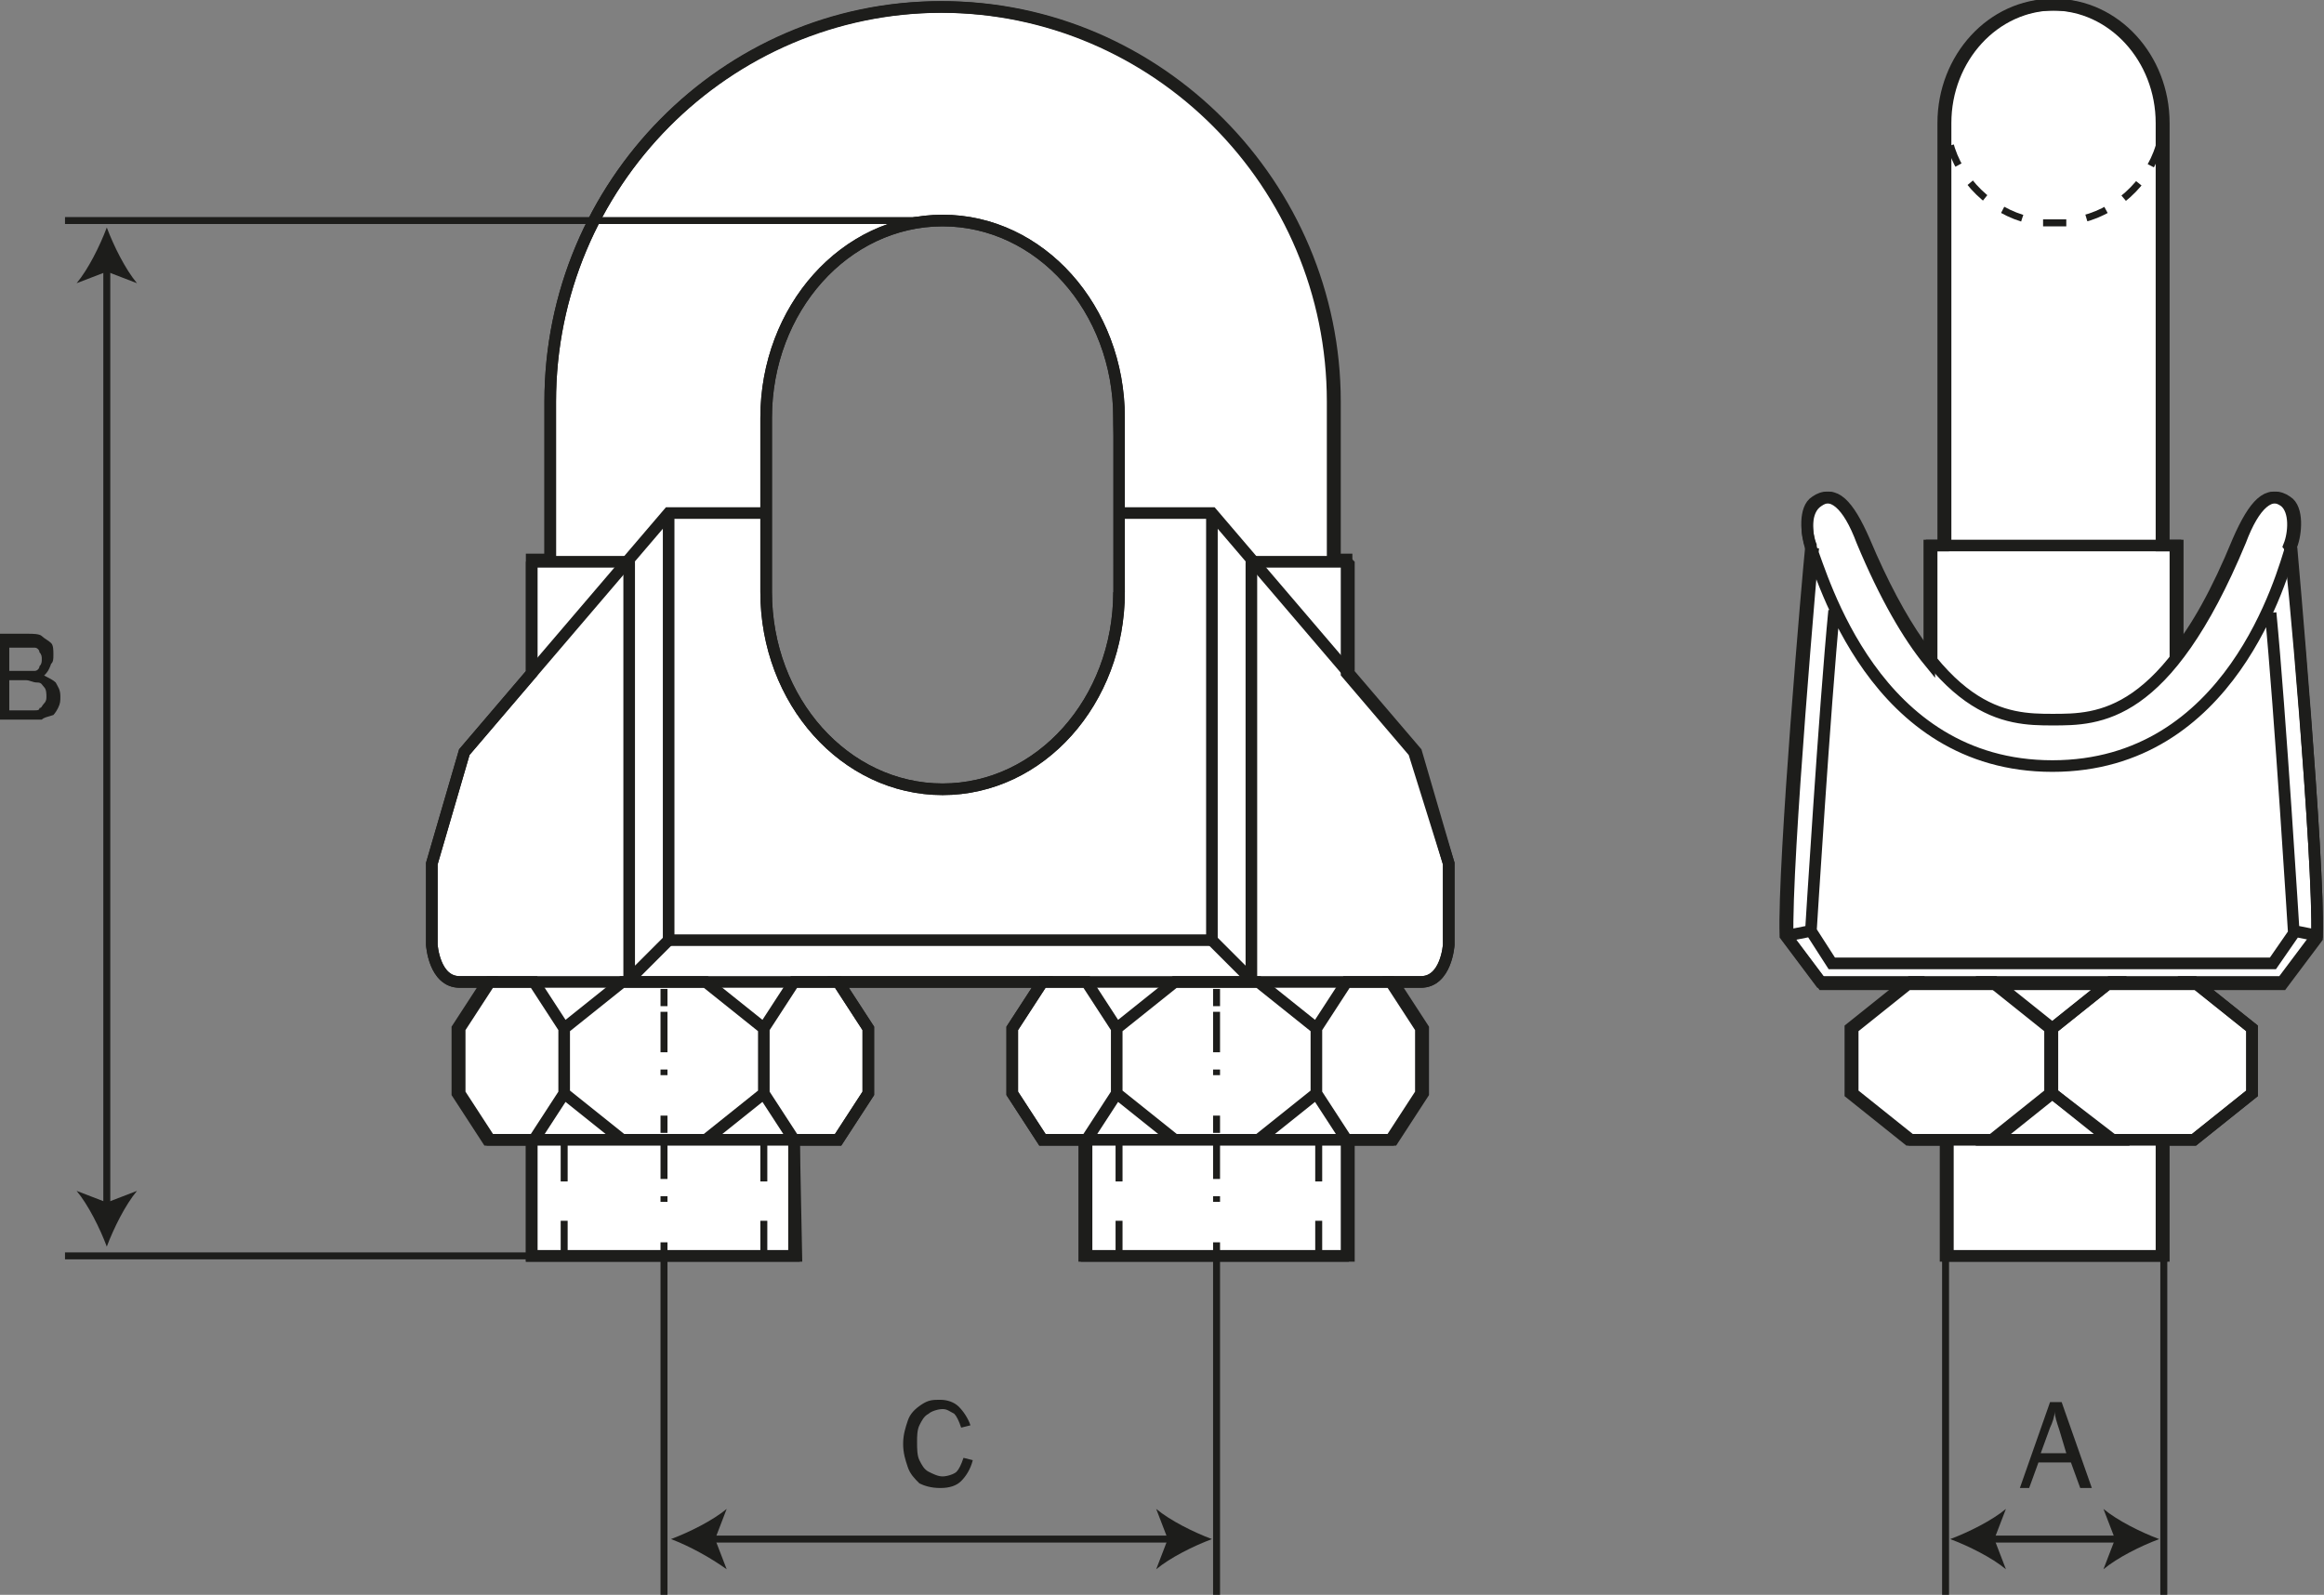 <?xml version="1.0" encoding="utf-8"?>
<!-- Generator: Adobe Illustrator 28.4.1, SVG Export Plug-In . SVG Version: 6.00 Build 0)  -->
<svg version="1.1" id="Layer_1" xmlns="http://www.w3.org/2000/svg" xmlns:xlink="http://www.w3.org/1999/xlink" x="0px" y="0px"
	 viewBox="0 0 100.1 68.7" style="enable-background:new 0 0 100.1 68.7;" xml:space="preserve">
<rect x="0" y="0" width="100.1" height="68.7" fill="#808080" stroke="none"/>
<style type="text/css">
	.st0{fill:#FFFFFF;stroke:#1D1D1B;stroke-width:0.5;stroke-miterlimit:10;}
	.st1{fill:none;stroke:#1D1D1B;stroke-width:0.3;stroke-miterlimit:10;}
	.st2{fill:#1D1D1B;}
	.st3{fill:none;stroke:#1D1D1B;stroke-width:0.3;stroke-miterlimit:10;stroke-dasharray:0.743,0.243,1.743,0.743,0.243,1.743;}
	.st4{fill:none;stroke:#1D1D1B;stroke-width:0.3;stroke-miterlimit:10;stroke-dasharray:1.694,1.694;}
	.st5{fill:none;stroke:#1D1D1B;stroke-width:0.5;stroke-linejoin:bevel;stroke-miterlimit:10;}
	.st6{fill:none;stroke:#1D1D1B;stroke-width:0.5;stroke-miterlimit:10;}
	.st7{fill:none;stroke:#1D1D1B;stroke-width:0.3;stroke-miterlimit:10;stroke-dasharray:0.916,0.916;}
</style>
<g>
	<path class="st0" d="M60.9,32.4L58,29l0-0.1v-4.8h-0.6v-6.8c0-9.4-7.6-17-16.9-17S23.7,8,23.7,17.3v6.8h-0.8v4.8l0,0.1l-2.9,3.4
		l-1.4,4.8v3.5c0,0,0.1,1.6,1.2,1.6h1.2l-1.3,2v2.8l1.3,2h1.9v5h11.3h0v-5h1.9l1.3-2v-2.8l-1.3-2h4.4h4.4l-1.3,2v2.8l1.3,2h1.9v5
		h11.3v-5h1.9l1.3-2v-2.8l-1.3-2h1.2c1.1,0,1.2-1.6,1.2-1.6v-3.5L60.9,32.4z M48.2,25.5c0,4.7-3.4,8.5-7.6,8.5S33,30.2,33,25.5V18
		c0-4.7,3.4-8.5,7.6-8.5s7.6,3.8,7.6,8.5V25.5z"/>
	<path class="st1" d="M28.6,54.3v14.4 M52.4,54.3v14.4 M2.8,54.1h20.4 M2.8,9.5h37.6"/>
	<path class="st2" d="M0.4,30.6h0.8c0.1,0,0.2,0,0.3,0c0.1,0,0.2,0,0.2-0.1c0.1,0,0.1-0.1,0.2-0.2C2,30.2,2,30.1,2,30
		c0-0.1,0-0.3-0.1-0.4c-0.1-0.1-0.1-0.2-0.3-0.2s-0.3-0.1-0.5-0.1H0.4V30.6z M0.4,28.9h0.7c0.2,0,0.3,0,0.4,0c0.1,0,0.2-0.1,0.2-0.2
		c0.1-0.1,0.1-0.2,0.1-0.3c0-0.1,0-0.2-0.1-0.3c0-0.1-0.1-0.2-0.2-0.2s-0.3,0-0.5,0H0.4V28.9z M0,31v-3.7h1.2c0.2,0,0.5,0,0.6,0.1
		s0.3,0.2,0.4,0.3s0.1,0.3,0.1,0.5c0,0.2,0,0.3-0.1,0.4C2.1,28.9,2,29,1.9,29.1c0.2,0.1,0.4,0.2,0.5,0.3c0.1,0.2,0.2,0.3,0.2,0.6
		c0,0.2,0,0.3-0.1,0.5s-0.2,0.3-0.2,0.3C2,30.9,1.9,30.9,1.8,31C1.6,31,1.5,31,1.3,31H0z"/>
	<path class="st2" d="M41.5,62.8l0.4,0.1c-0.1,0.4-0.3,0.7-0.5,0.9s-0.5,0.3-0.9,0.3c-0.4,0-0.7-0.1-0.9-0.2
		c-0.2-0.2-0.4-0.4-0.5-0.7c-0.1-0.3-0.2-0.6-0.2-1c0-0.4,0.1-0.7,0.2-1s0.3-0.5,0.6-0.7s0.5-0.2,0.8-0.2c0.3,0,0.6,0.1,0.8,0.3
		c0.2,0.2,0.4,0.5,0.5,0.8l-0.4,0.1c-0.1-0.3-0.2-0.5-0.3-0.6c-0.2-0.1-0.3-0.2-0.5-0.2c-0.2,0-0.5,0.1-0.6,0.2
		c-0.2,0.1-0.3,0.3-0.4,0.5c-0.1,0.2-0.1,0.5-0.1,0.7c0,0.3,0,0.6,0.1,0.8c0.1,0.2,0.2,0.4,0.4,0.5c0.2,0.1,0.4,0.2,0.6,0.2
		c0.2,0,0.5-0.1,0.6-0.2C41.3,63.3,41.4,63.1,41.5,62.8"/>
	<line class="st1" x1="4.6" y1="10.8" x2="4.6" y2="52.1"/>
	<path class="st2" d="M4.6,9.8c0.3,0.8,0.8,1.8,1.3,2.4l-1.3-0.5l-1.3,0.5C3.8,11.6,4.3,10.6,4.6,9.8"/>
	<path class="st2" d="M4.6,53.7c-0.3-0.8-0.8-1.8-1.3-2.4l1.3,0.5l1.3-0.5C5.4,51.9,4.9,52.9,4.6,53.7"/>
	<line class="st1" x1="30.6" y1="66.3" x2="50.6" y2="66.3"/>
	<path class="st2" d="M28.9,66.3c0.8-0.3,1.8-0.8,2.4-1.3l-0.5,1.3l0.5,1.3C30.6,67.1,29.7,66.6,28.9,66.3"/>
	<path class="st2" d="M52.2,66.3c-0.8,0.3-1.8,0.8-2.4,1.3l0.5-1.3L49.8,65C50.4,65.5,51.4,66,52.2,66.3"/>
	<path class="st1" d="M93.2,54.3v14.4 M83.8,54.3v14.4"/>
	<path class="st2" d="M87.9,62.6h1.1l-0.3-1c-0.1-0.3-0.2-0.6-0.2-0.8c0,0.2-0.1,0.5-0.2,0.7L87.9,62.6z M87,64.1l1.3-3.7h0.5
		l1.3,3.7h-0.5L89.2,63h-1.4l-0.4,1.1H87z"/>
	<line class="st1" x1="85.4" y1="66.3" x2="91.7" y2="66.3"/>
	<path class="st2" d="M84,66.3c0.8-0.3,1.8-0.8,2.4-1.3l-0.5,1.3l0.5,1.3C85.8,67.1,84.8,66.6,84,66.3"/>
	<path class="st2" d="M93,66.3c-0.8,0.3-1.8,0.8-2.4,1.3l0.5-1.3L90.6,65C91.2,65.5,92.2,66,93,66.3"/>
	<g>
		<line class="st3" x1="28.6" y1="42.6" x2="28.6" y2="54.2"/>
		<line class="st4" x1="24.3" y1="49.2" x2="24.3" y2="54.2"/>
		<line class="st4" x1="32.9" y1="49.2" x2="32.9" y2="54.2"/>
		<line class="st4" x1="48.2" y1="49.2" x2="48.2" y2="54.2"/>
		<line class="st4" x1="56.8" y1="49.2" x2="56.8" y2="54.2"/>
		<line class="st3" x1="52.4" y1="42.6" x2="52.4" y2="54.2"/>
		<polyline class="st5" points="28.8,40.5 27.1,42.2 27.1,24.2 22.9,24.2 22.9,28.9 		"/>
		<path class="st6" d="M52.2,22.1v18.4H40.5H28.8V22.1 M48.1,22.1h4.1l8.8,10.3l1.4,4.8v3.5c0,0-0.1,1.6-1.2,1.6H40.5H19.8
			c-1.1,0-1.2-1.6-1.2-1.6v-3.5l1.4-4.8l8.8-10.3h4.1"/>
		<polyline class="st5" points="52.2,40.5 53.9,42.2 53.9,24.2 58.1,24.2 58.1,28.9 		"/>
		<path class="st6" d="M36.1,49.1l1.3-2v-2.8l-1.3-2h-1.9l-1.3,2v2.8l1.3,2H36.1z M23,49.1l1.3-2v-2.8l-1.3-2h-1.9l-1.3,2v2.8l1.3,2
			H23z M26.8,49.1l-2.5-2v-2.8l2.5-2h3.6l2.5,2v2.8l-2.5,2C30.4,49.1,26.8,49.1,26.8,49.1z M34.3,54.1H22.9v-5h11.3L34.3,54.1
			L34.3,54.1z M59.9,49.1l1.3-2v-2.8l-1.3-2h-1.9l-1.3,2v2.8l1.3,2H59.9z M46.8,49.1l1.3-2v-2.8l-1.3-2h-1.9l-1.3,2v2.8l1.3,2H46.8z
			 M50.6,49.1l-2.5-2v-2.8l2.5-2h3.6l2.5,2v2.8l-2.5,2H50.6z M58.1,54.1H46.7v-5h11.3V54.1z M23.7,24v-6.7c0-9.4,7.6-17,16.9-17
			s16.9,7.7,16.9,17v6.8 M48.2,25.5c0,4.7-3.4,8.5-7.6,8.5S33,30.2,33,25.5V18c0-4.7,3.4-8.5,7.6-8.5s7.6,3.8,7.6,8.5
			C48.2,18,48.2,25.5,48.2,25.5z"/>
	</g>
	<line class="st4" x1="84.9" y1="49.2" x2="84.9" y2="54.2"/>
	<line class="st4" x1="92.1" y1="49.2" x2="92.1" y2="54.2"/>
	<path class="st6" d="M85.8,49.1H91l-2.5-2v-2.8l2.5-2h-5.1l2.5,2v2.8L85.8,49.1z"/>
	<path class="st0" d="M85.8,49.1l2.5-2v-2.8l-2.5-2h5.1l-2.5,2v2.8l2.5,2H85.8z"/>
	<path class="st0" d="M99.8,40.3l-1.5,2h-3.8l2.5,2v2.8l-2.5,2h-1.4v5h-9.3v-5h-1.6l-2.5-2v-2.8l2.5-2h-3.8l-1.5-2
		c-0.1-3.1,1-15.8,1.1-16.7c0,0,0-0.1,0-0.1c-0.2-0.5-0.3-1.6,0.2-1.9c0.7-0.5,1.4,0.1,2,1.7c1,2.4,2,4.1,2.9,5.2v-5h0.6V5.3
		c0-2.8,2.1-5.1,4.7-5.1s4.7,2.3,4.7,5.1v18.2h0.6v4.7c0.9-1.1,1.8-2.7,2.7-4.9c0.7-1.6,1.3-2.2,2-1.7c0.5,0.4,0.4,1.4,0.2,1.9
		C98.7,23.6,99.9,37.1,99.8,40.3z"/>
	<polygon class="st6" points="88.3,47.1 88.3,44.3 85.8,42.3 90.9,42.3 88.4,44.3 88.4,47.1 91,49.1 85.8,49.1 	"/>
	<path class="st6" d="M99.8,40.3l-1-0.2 M88.4,41.5h9.5l0.9-1.3c0,0-0.6-9.7-1-13.8 M98.7,23.6c0,0,1.2,13.5,1.1,16.8l-1.5,2h-9.9
		 M88.4,33c7.7,0,9.9-8.2,10.3-9.5c0.2-0.5,0.3-1.6-0.2-1.9c-0.7-0.5-1.4,0.1-2,1.7C93.3,31,90.4,31,88.4,31c-2,0-4.9-0.1-8.1-7.7
		c-0.7-1.6-1.3-2.2-2-1.7C77.7,22,77.8,23,78,23.6C78.5,24.8,80.7,33,88.4,33 M77,40.3l1-0.2 M88.4,41.5h-9.5L78,40.1
		c0,0,0.6-9.7,1-13.8 M78.1,23.6c0,0-1.2,13.5-1.1,16.8l1.5,2h9.9 M82.3,49.1l-2.5-2v-2.8l2.5-2h3.6l2.5,2v2.8l-2.5,2H82.3z
		 M90.9,49.1l-2.5-2v-2.8l2.5-2h3.6l2.5,2v2.8l-2.5,2H90.9z M83.2,28.4v-4.9h10.6v4.7 M93.2,54.1h-9.3v-5h9.3V54.1z M83.8,23.5V5.3
		c0-2.8,2.1-5.1,4.7-5.1s4.7,2.3,4.7,5.1v18.3"/>
	<path class="st7" d="M93,6.3c-0.5,1.6-1.9,2.9-3.6,3.2"/>
	<path class="st7" d="M87.1,9.4c-1.6-0.5-2.9-1.9-3.2-3.6"/>
	<path class="st7" d="M84,3.6c0.5-1.6,1.9-2.9,3.6-3.2"/>
	<path class="st7" d="M89.8,0.4c1.6,0.5,2.9,1.9,3.2,3.6"/>
	<path class="st1" d="M93.1,4.5c0,0.2,0,0.3,0,0.5c0,0.2,0,0.3,0,0.5 M88,0.3c0.2,0,0.3,0,0.5,0c0.2,0,0.3,0,0.5,0 M83.8,5.4
		c0-0.2,0-0.3,0-0.5c0-0.2,0-0.3,0-0.5 M89,9.6c-0.2,0-0.3,0-0.5,0c-0.2,0-0.3,0-0.5,0"/>
</g>
</svg>
